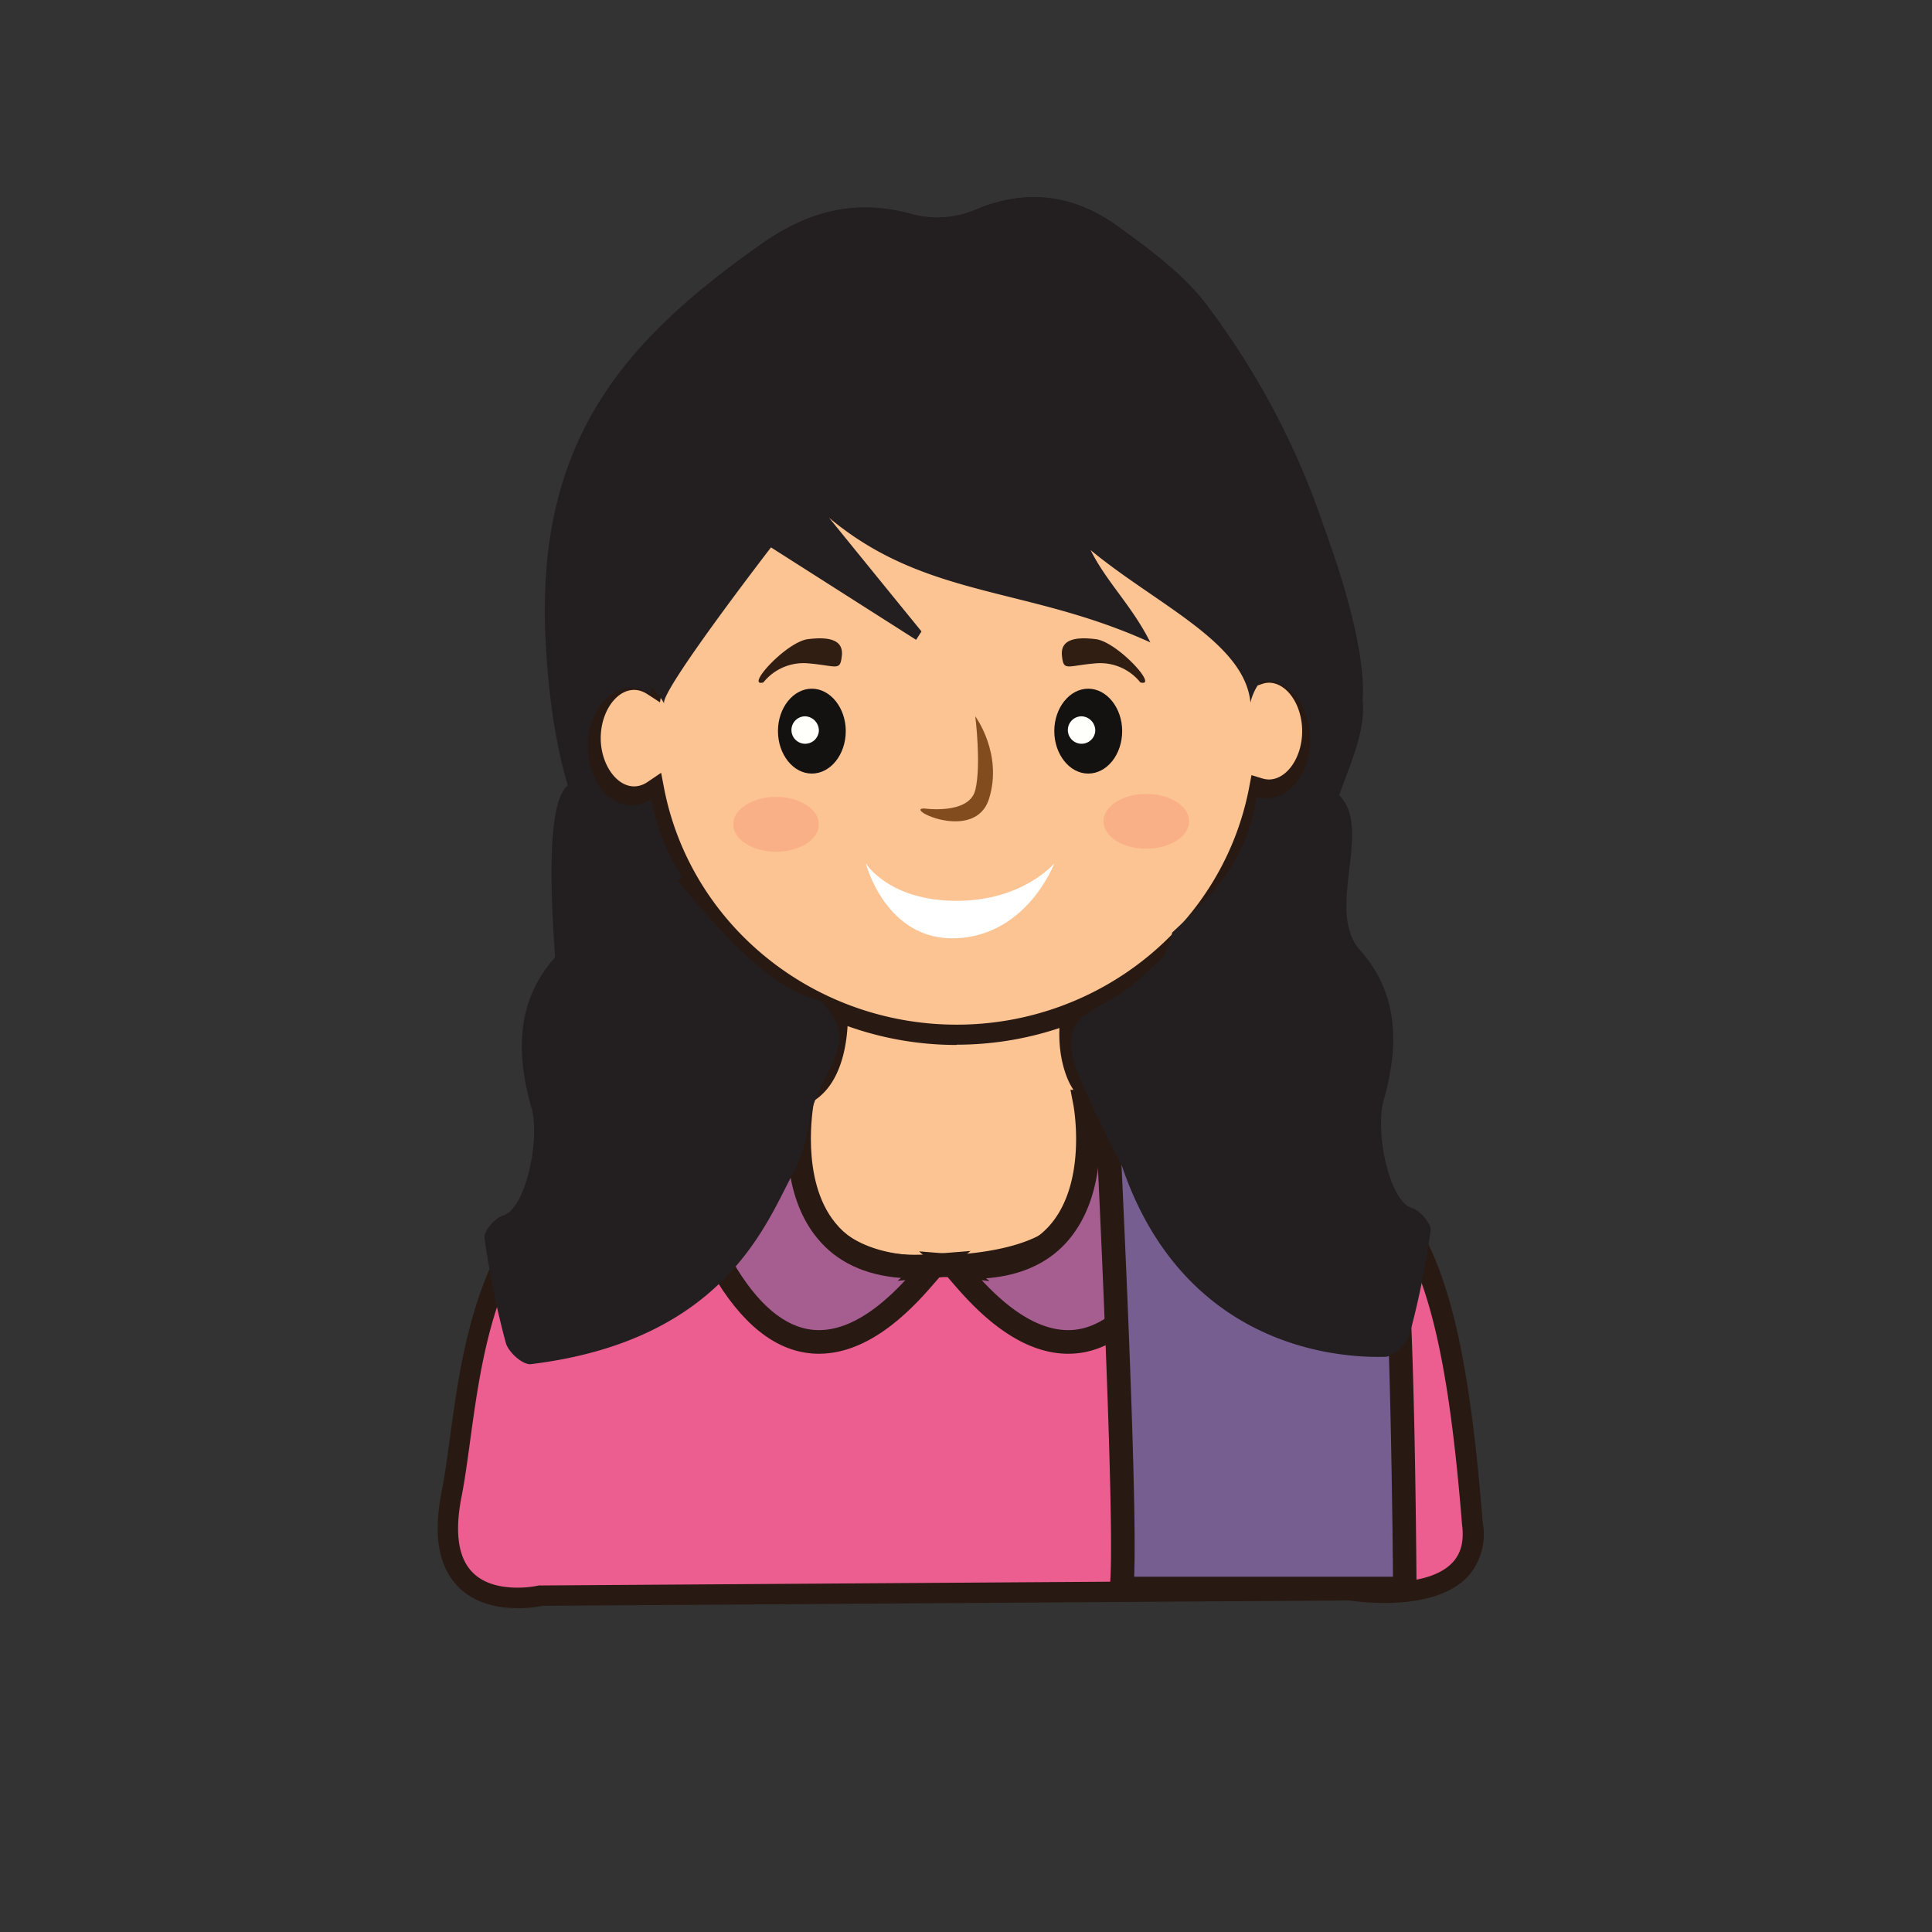 <svg id="therapist" xmlns="http://www.w3.org/2000/svg" xmlns:xlink="http://www.w3.org/1999/xlink" viewBox="0 0 300 300"><rect x="0" y="0" width="300" height="300" fill="#333333" stroke="none"/><defs><style>.cls-1{fill:none;}.cls-2{fill:#fcc393;}.cls-3{fill:#281912;}.cls-4{fill:#141211;}.cls-5{fill:#fffffb;}.cls-6{fill:#834c1f;}.cls-7{clip-path:url(#clip-path);}.cls-8{opacity:0.7;}.cls-9{fill:#f9a880;}.cls-10{clip-path:url(#clip-path-4);}.cls-11{clip-path:url(#clip-path-5);}.cls-12{fill:#fff;}.cls-13{fill:#301e12;}.cls-14{fill:#ec5e90;}.cls-15{fill:#231f20;fill-rule:evenodd;}.cls-16{fill:#a65e90;}.cls-17{fill:#775e90;}</style><clipPath id="clip-path"><rect class="cls-1" x="113.86" y="123.73" width="13.29" height="8.53"/></clipPath><clipPath id="clip-path-4"><rect class="cls-1" x="171.35" y="123.27" width="13.29" height="8.53"/></clipPath><clipPath id="clip-path-5"><rect class="cls-1" x="171.35" y="123.27" width="13.3" height="8.53"/></clipPath></defs><title>therapists</title><path class="cls-2" d="M130.05,156.28s.81,10.17-4.69,13.4-8.76,42.73-8.76,42.73l66.27,12-7.23-43.35-7.94-13.3s-2.62-4.28-1.14-11.5-36.56-5.81-36.51,0"/><path class="cls-3" d="M184.82,226.4,114.9,213.72l.12-1.43c.78-9.47,3.76-40.59,9.53-44,3.8-2.23,4.12-9.35,3.92-11.91v-.1a3.26,3.26,0,0,1,1-2.34c3.27-3.3,14.64-4.18,20.85-4.18,5.19,0,14.29.5,17,3.82a3.51,3.51,0,0,1,.76,3c-1.31,6.44.86,10.2.95,10.36l8.1,13.57.05.29m-58.9,30.29,62.62,11.35-6.81-40.82-7.78-13c-.11-.18-2.92-4.89-1.34-12.64,0-.08,0-.16-.12-.34-1-1.28-6-2.65-14.54-2.65-11.17,0-18,2.15-18.69,3.34.09,1.42.47,11.25-5.49,14.75-2.88,1.69-6.26,21.81-7.85,40.05"/><path class="cls-2" d="M197.08,104.42a5.31,5.31,0,0,0-1.59.28c-4.38-21.41-23.72-37.55-46.93-37.55-23.82,0-43.51,17-47.19,39.27a5.28,5.28,0,0,0-2.89-.91c-3.73,0-6.76,4.08-6.76,9.11s3,9.11,6.76,9.11a5.37,5.37,0,0,0,3.09-1c4.2,21.63,23.63,38,47,38s42.95-16.5,47-38.27a5.31,5.31,0,0,0,1.48.23c3.74,0,6.77-4.07,6.77-9.1s-3-9.11-6.77-9.11"/><path class="cls-3" d="M148.56,162.26c-23,0-42.91-15.54-48.12-37.25a6.53,6.53,0,0,1-2,.31c-4.6,0-8.35-4.8-8.35-10.7s3.75-10.7,8.35-10.7a6.57,6.57,0,0,1,1.7.23c4.69-22.48,24.71-38.59,48.38-38.59,22.95,0,42.95,15.59,48.15,37.29,4.8-.31,8.73,4.62,8.73,10.68s-3.9,10.87-8.59,10.69c-4.91,22.14-25,38-48.29,38M102.66,120l.46,2.41c4.14,21.26,23.25,36.7,45.44,36.7S190,143.53,194,122.1l.33-1.74,1.69.52a3.64,3.64,0,0,0,1,.16c2.81,0,5.18-3.44,5.18-7.51s-2.37-7.52-5.18-7.52a3.41,3.41,0,0,0-1.09.21l-1.7.55-.36-1.74c-4.3-21-23.38-36.29-45.37-36.29-22.8,0-42,16-45.62,37.94l-.4,2.38-2-1.3c-3.5-2.24-7.2,1.82-7.2,6.86s3.81,9.23,7.34,6.76Z"/><path class="cls-4" d="M131.33,113.52c0,3.64-2.36,6.6-5.27,6.6s-5.26-3-5.26-6.6,2.36-6.58,5.26-6.58,5.27,3,5.27,6.58"/><path class="cls-5" d="M127.15,113.53a2.13,2.13,0,1,1-2.12-2.3,2.21,2.21,0,0,1,2.12,2.3"/><path class="cls-4" d="M174.25,113.52c0,3.64-2.36,6.6-5.27,6.6s-5.27-3-5.27-6.6,2.37-6.58,5.27-6.58,5.27,3,5.27,6.58"/><path class="cls-5" d="M170.07,113.53a2.13,2.13,0,1,1-2.12-2.3,2.21,2.21,0,0,1,2.12,2.3"/><path class="cls-6" d="M143.53,125.54s6.95,1,7.91-2.85,0-11.46,0-11.46,4.3,5.78,2.15,12.76-13.37,1.49-10.06,1.55"/><g class="cls-7"><g class="cls-8"><g class="cls-7"><g class="cls-7"><path class="cls-9" d="M127.15,128c0,2.36-3,4.26-6.65,4.26s-6.64-1.9-6.64-4.26,3-4.26,6.64-4.26,6.65,1.9,6.65,4.26"/></g></g></g></g><g class="cls-10"><g class="cls-8"><g class="cls-11"><g class="cls-10"><path class="cls-9" d="M184.65,127.53c0,2.35-3,4.26-6.65,4.26s-6.65-1.91-6.65-4.26,3-4.26,6.65-4.26,6.65,1.91,6.65,4.26"/></g></g></g></g><path class="cls-12" d="M134.44,134.06s3.11,12.15,14.12,11.63,15.15-11.63,15.15-11.63-4.86,5.82-15.15,5.82c-10.57,0-14.12-5.82-14.12-5.82"/><path class="cls-13" d="M118.51,106a8,8,0,0,1,6.94-3c4.55.38,5,1.29,5.27-1.17s-1.92-3-5.27-2.58-9.81,7.5-6.94,6.72"/><path class="cls-13" d="M177.1,106a8,8,0,0,0-6.94-3c-4.54.38-5,1.29-5.26-1.17s1.92-3,5.26-2.58,9.82,7.5,6.94,6.72"/><path class="cls-14" d="M124.26,171.85s-5.91,25.54,21,24.68c30.29-1,23-16.14,23.76-26.61,0,0-2.77-.52,22.42,5.29s33.33,12.79,37.2,61.23c1.94,13.95-19,10.47-19,10.47l-125.56.83s-17.83,4.21-14-15.56,1.45-59.84,54.16-60.33"/><path class="cls-3" d="M80.34,249.71c-4.28,0-7.67-1.37-9.8-4-2.53-3.07-3.2-7.74-2-13.88.5-2.53.9-5.45,1.32-8.53,2.85-21,7.17-52.64,54.39-53.08a1.59,1.59,0,0,1,1.56,2c0,.1-2.28,10.34,3,17C131.87,193,137,195,143.92,195l1.26,0c10-.33,16.41-2.2,19.64-5.73s2.94-8.52,2.66-13.37a54,54,0,0,1-.12-5.53,1.61,1.61,0,0,1,0-.62,1.59,1.59,0,0,1,1.58-1.37,2.45,2.45,0,0,1,.38,0,1.23,1.23,0,0,1,.37.12c1,.25,5.12,1.27,22.11,5.18,26.79,6.19,34.59,14.68,38.43,62.66a9.93,9.93,0,0,1-2.09,8.22c-3.13,3.59-8.87,4.35-13.13,4.35a37.54,37.54,0,0,1-5.47-.39l-125.27.83a19.72,19.72,0,0,1-3.89.38m42-76.23C79.7,174.69,75.84,203,73,223.76c-.43,3.15-.83,6.11-1.35,8.73-1,5.15-.56,8.93,1.34,11.24s5,2.8,7.34,2.8a15.69,15.69,0,0,0,3.35-.34,2.21,2.21,0,0,1,.35,0l125.56-.83a1.42,1.42,0,0,1,.28,0,36,36,0,0,0,5.09.36c3.6,0,8.39-.56,10.73-3.25,1.23-1.42,1.67-3.31,1.33-5.79-3.88-48.49-12-54.35-36-59.9-10.32-2.38-17.28-4-20.53-4.79,0,1.18.08,2.41.15,3.7.3,5.24.63,11.18-3.49,15.69-3.85,4.2-11,6.41-21.9,6.76l-1.35,0c-8,0-13.92-2.36-17.62-7-4.74-6-4.4-14-3.92-17.65"/><path class="cls-15" d="M211.58,108.73c-2.65-22.43-10.48-43.24-24.2-61.37-3.6-4.76-8.73-8.52-13.63-12.09-6.84-5-14.3-6.15-22.5-2.6a15.41,15.41,0,0,1-9.56.61c-8.71-2.42-16.08-.54-23.33,4.53C96.81,52.89,83.07,68.54,84.73,99.72c2,36.93,15.4,40.63,20.81,36.82,1.26-.89-2.38-2.12-4.4-12.5a5.38,5.38,0,0,1-3.08,1c-3.73,0-6.76-4.08-6.76-9.11s3-9.1,6.76-9.1a5.27,5.27,0,0,1,2.89.9c3.68-22.26,23.37-39.27,47.19-39.27,23.21,0,42.54,16.14,46.93,37.56a5,5,0,0,1,1.59-.29c3.74,0,6.77,4.08,6.77,9.11s-3,9.11-6.77,9.11a4.93,4.93,0,0,1-1.48-.24c-1.87,10-6,14.44-13.18,21.11-.4,3.5-6.15,10.34-2.34,13.53s22.17-3.21,21.05-9.33c-.73-3.94-2.32-3.15.57-4.32s4.21-13.1,5.91-18.88,5-11.67,4.39-17.13"/><path class="cls-15" d="M84.73,99.72c-.08-31.22,12.08-46.83,33.63-61.91,7.25-5.07,14.62-7,23.33-4.53a15.41,15.41,0,0,0,9.56-.61c8.2-3.55,15.66-2.39,22.5,2.6,4.9,3.57,10,7.33,13.63,12.09,13.72,18.13,25.18,49.32,24.2,61.37-15.12-11.82-17.41.38-17.41.38-.88-9.36-14.51-15.18-24.82-23.69,2.49,5,6.44,8.65,9.27,14.33C159.43,91,143.81,93,128.73,80.39q7.17,8.83,14.36,17.66l-.84,1.3L119.72,85s-17.43,22.59-16.59,24.27c-3.31-6.61-18.4-9.56-18.4-9.56"/><path class="cls-16" d="M124.52,171.16s-5.37,27.81,20.7,25.37c0-1.59-16.84,26.33-32.28,1.54C97.38,173.09,124.52,171.16,124.52,171.16Z"/><path class="cls-3" d="M127.16,210.21c-5.86,0-11.16-3.76-15.78-11.17-5.16-8.29-6.41-15.19-3.7-20.5,4.19-8.23,16.2-9.17,16.71-9.21l2.38-.17-.45,2.34c0,.12-2.15,11.7,3.43,18.44,3,3.68,7.91,5.3,14.56,4.82l.06,0,6.33-.51-3.62,3,0,1-1.23.11-.56.65C142.42,202.33,135.64,210.21,127.16,210.21Zm-4.78-36.89c-3.26.63-9.14,2.37-11.44,6.89-2.07,4.09-.88,9.77,3.55,16.89,3.91,6.27,8.17,9.44,12.67,9.44,5.42,0,10.34-4.44,13.42-7.76l-1.21.11.54-.45c-5.6-.42-10-2.49-13-6.17C121.93,186.24,122,177.56,122.38,173.32Z"/><path class="cls-16" d="M168.5,171.16s5.37,27.81-20.7,25.37c0-1.59,16.85,26.33,32.29,1.54C195.64,173.09,168.5,171.16,168.5,171.16Z"/><path class="cls-3" d="M165.87,210.21h0c-8.48,0-15.26-7.88-18.16-11.25l-.56-.65-1.23-.11,0-1-3.2-2.89,4.55.37.55,0a1.93,1.93,0,0,1,.67.12c.82.06,1.63.1,2.4.1h0c5.51,0,9.67-1.66,12.36-4.92,5.59-6.77,3.45-18.31,3.42-18.42l-.45-2.35,2.39.17c.5,0,12.51,1,16.7,9.21,2.71,5.31,1.47,12.21-3.7,20.5C177,206.45,171.72,210.21,165.87,210.21Zm-13.43-11.43c3.08,3.32,8,7.76,13.43,7.76h0c4.5,0,8.75-3.17,12.66-9.44,4.43-7.12,5.62-12.8,3.55-16.89-2.3-4.52-8.18-6.26-11.44-6.89.39,4.24.45,12.91-4.53,19-3,3.68-7.4,5.75-13,6.17l.54.45Z"/><path class="cls-15" d="M78.15,188.73c-1.31.4-3.06,2.42-2.91,3.51a130,130,0,0,0,3.31,16.3c.37,1.35,2.43,3.27,3.76,3.3,30.59-3.68,36.84-22.48,40.88-29.71a25.17,25.17,0,0,0,2.45-8c1.38-7.91,8.65-12.14,1.7-18.74-22.24-5.27-45.63-69.26-41.14-6.75-6.19,6.93-6,15.25-3.68,23.35C83.91,176.82,81.66,187.66,78.15,188.73Z"/><path class="cls-17" d="M171.6,166.64s3.68,71.76,2.53,80h44s-.4-55.26-2.19-57.78S199.65,173.51,171.6,166.64Z"/><path class="cls-3" d="M218.13,248.5h-44a1.84,1.84,0,0,1-1.82-2.09c.9-6.4-1.27-54.91-2.54-79.68a1.84,1.84,0,0,1,.66-1.5,1.87,1.87,0,0,1,1.61-.37c29.07,7.12,43.72,20.61,45.39,23s2.35,33.35,2.53,58.82a1.83,1.83,0,0,1-1.83,1.85Zm-42-3.67h40.17c-.17-20.33-.82-51.56-1.92-55-1.8-2.3-15.2-14-40.8-20.81C174.17,181.12,176.65,232.07,176.11,244.83Z"/><path class="cls-15" d="M219.22,187.58c1.32.4,3.06,2.42,2.92,3.51a128.81,128.81,0,0,1-3.32,16.31c-.36,1.34-2.43,3.27-3.76,3.29-11.47.27-32.22-4.14-40.87-29.7-1.36-2.42-7.16-14.15-7.63-16.87-1.38-7.91,4.14-6.17,11.09-12.77,6.61-6.28,25.17-21.31,30.31-27.84,5.26,5.15-2.23,17.91,3.21,24,6.19,6.94,6,15.26,3.68,23.35C213.47,175.68,215.71,186.52,219.22,187.58Z"/></svg>